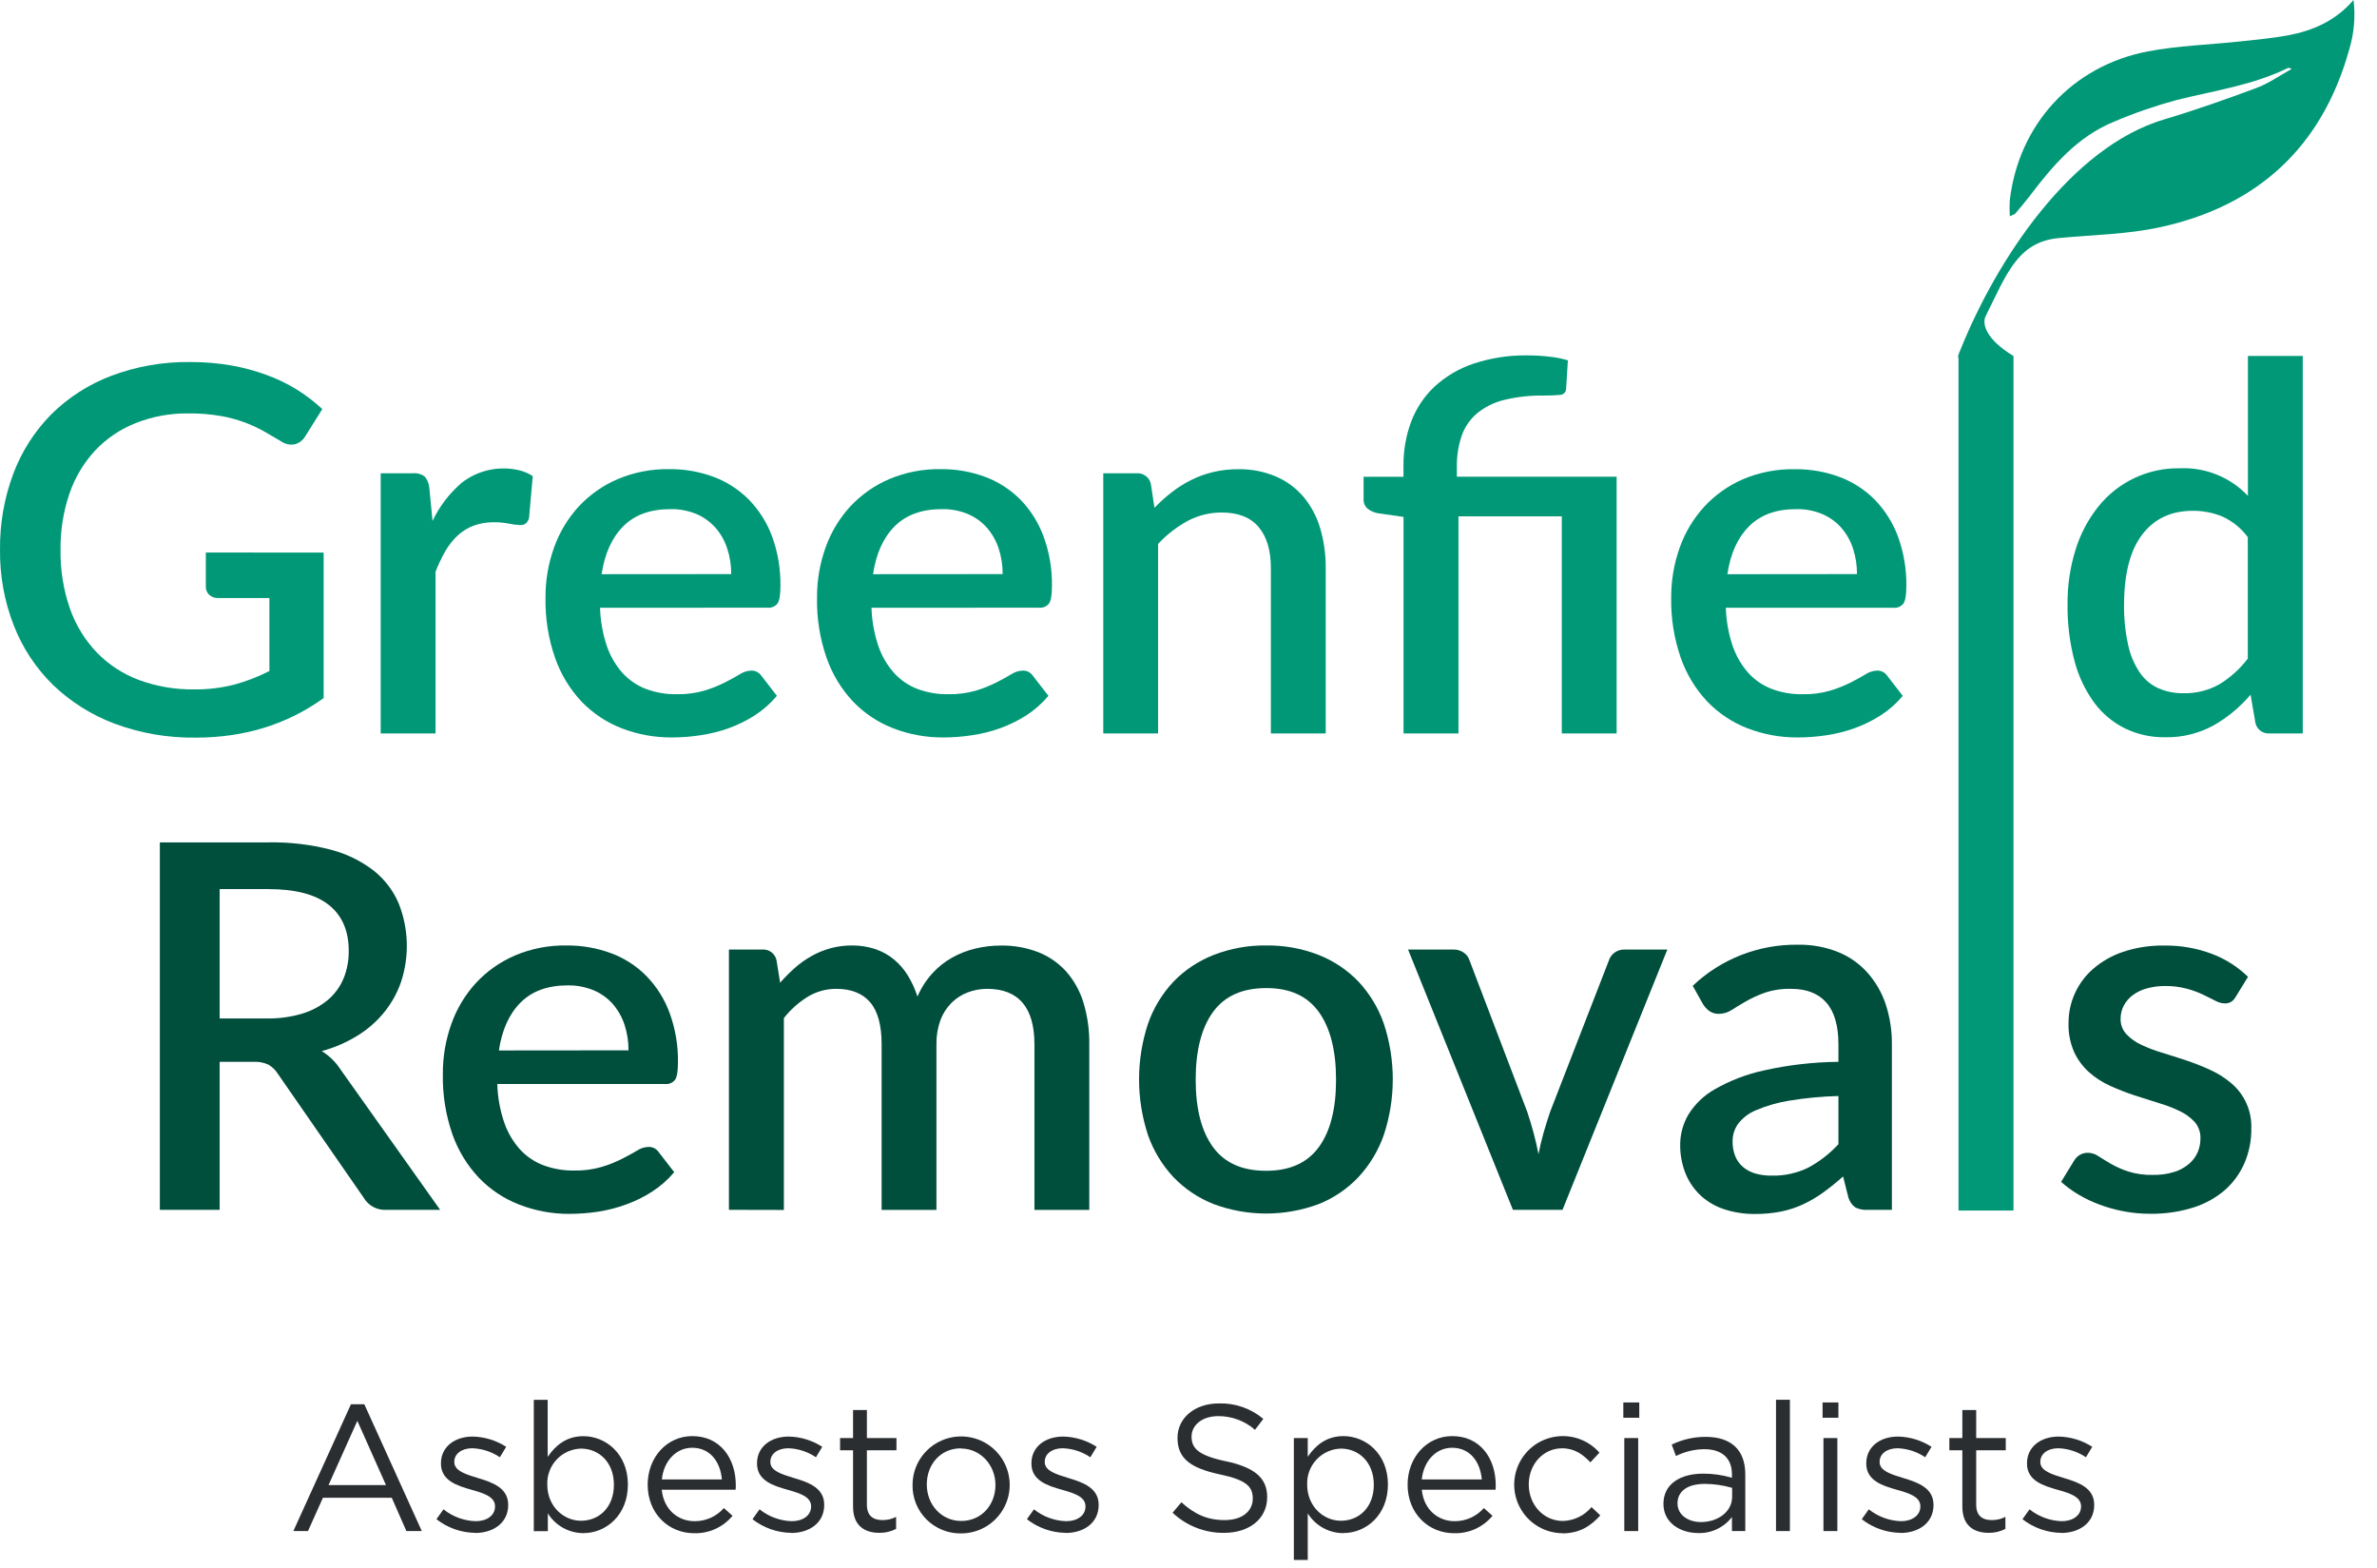 <svg width="97" height="64" viewBox="0 0 97 64" fill="none" xmlns="http://www.w3.org/2000/svg">
<path d="M13.207 22.549V28.484C11.715 29.56 9.975 30.098 7.986 30.098C6.859 30.114 5.74 29.922 4.684 29.531C3.744 29.18 2.887 28.642 2.164 27.948C1.465 27.263 0.92 26.438 0.565 25.527C0.18 24.542 -0.012 23.492 0.001 22.435C-0.012 21.374 0.172 20.321 0.544 19.327C0.885 18.419 1.414 17.593 2.097 16.902C2.793 16.215 3.624 15.682 4.539 15.336C5.568 14.948 6.66 14.758 7.759 14.773C8.324 14.77 8.888 14.817 9.445 14.913C9.937 15 10.42 15.131 10.889 15.304C11.319 15.46 11.731 15.66 12.12 15.9C12.488 16.131 12.834 16.396 13.152 16.692L12.454 17.806C12.407 17.885 12.346 17.954 12.272 18.01C12.199 18.065 12.115 18.106 12.026 18.129C11.928 18.147 11.828 18.145 11.732 18.124C11.635 18.102 11.544 18.062 11.463 18.004L10.822 17.628C10.267 17.31 9.661 17.09 9.031 16.978C8.584 16.9 8.13 16.863 7.675 16.869C6.938 16.86 6.205 16.997 5.521 17.271C4.899 17.518 4.339 17.898 3.88 18.385C3.413 18.891 3.057 19.488 2.835 20.139C2.583 20.879 2.46 21.657 2.47 22.439C2.457 23.256 2.588 24.068 2.856 24.839C3.091 25.505 3.464 26.114 3.951 26.626C4.433 27.121 5.019 27.503 5.667 27.746C6.387 28.01 7.149 28.14 7.915 28.13C8.473 28.137 9.03 28.071 9.57 27.933C10.062 27.798 10.539 27.613 10.993 27.381V24.403H8.905C8.768 24.409 8.636 24.36 8.535 24.269C8.489 24.225 8.454 24.173 8.431 24.114C8.407 24.056 8.396 23.994 8.399 23.931V22.545L13.207 22.549Z" fill="#009877"/>
<path d="M17.64 21.279C17.925 20.67 18.338 20.129 18.85 19.692C19.179 19.438 19.561 19.262 19.967 19.175C20.374 19.089 20.795 19.094 21.199 19.192C21.391 19.24 21.574 19.319 21.74 19.427L21.591 21.112C21.576 21.206 21.529 21.293 21.46 21.358C21.391 21.405 21.309 21.429 21.226 21.425C21.075 21.42 20.925 21.401 20.778 21.368C20.575 21.329 20.369 21.309 20.162 21.31C19.88 21.306 19.599 21.352 19.334 21.446C19.095 21.535 18.875 21.67 18.686 21.842C18.487 22.027 18.316 22.241 18.18 22.476C18.023 22.75 17.887 23.036 17.773 23.331V29.927H15.535V19.312H16.839C17.013 19.294 17.188 19.34 17.33 19.442C17.436 19.568 17.502 19.724 17.518 19.888L17.652 21.273L17.64 21.279Z" fill="#009877"/>
<path d="M29.839 23.425C29.841 23.071 29.787 22.719 29.677 22.383C29.577 22.073 29.416 21.786 29.203 21.54C28.989 21.297 28.724 21.105 28.426 20.977C28.087 20.836 27.723 20.767 27.356 20.775C26.542 20.775 25.903 21.007 25.437 21.471C24.972 21.936 24.676 22.589 24.55 23.429L29.839 23.425ZM24.487 24.799C24.501 25.332 24.595 25.86 24.766 26.366C24.905 26.77 25.123 27.144 25.407 27.464C25.672 27.753 26 27.976 26.367 28.115C26.766 28.262 27.189 28.334 27.614 28.328C27.998 28.335 28.382 28.285 28.751 28.179C29.038 28.091 29.318 27.98 29.586 27.845C29.822 27.724 30.024 27.613 30.191 27.512C30.328 27.422 30.486 27.37 30.65 27.363C30.732 27.36 30.813 27.377 30.886 27.413C30.959 27.45 31.022 27.504 31.068 27.572L31.703 28.393C31.446 28.7 31.144 28.967 30.808 29.185C30.475 29.4 30.118 29.576 29.745 29.711C29.369 29.846 28.98 29.944 28.585 30.001C28.202 30.06 27.815 30.09 27.428 30.091C26.727 30.097 26.032 29.972 25.378 29.721C24.758 29.482 24.198 29.111 23.736 28.633C23.254 28.12 22.884 27.511 22.652 26.846C22.378 26.06 22.246 25.232 22.261 24.4C22.255 23.698 22.373 23.001 22.61 22.34C22.829 21.723 23.17 21.157 23.611 20.673C24.056 20.194 24.596 19.813 25.197 19.554C25.865 19.271 26.584 19.131 27.31 19.143C27.929 19.137 28.545 19.244 29.125 19.46C29.668 19.663 30.159 19.981 30.565 20.392C30.981 20.822 31.303 21.334 31.51 21.896C31.745 22.545 31.859 23.231 31.848 23.921C31.848 24.268 31.809 24.501 31.733 24.619C31.685 24.682 31.621 24.731 31.548 24.762C31.475 24.794 31.395 24.805 31.316 24.796L24.487 24.799Z" fill="#009877"/>
<path d="M40.916 23.425C40.918 23.071 40.864 22.719 40.755 22.383C40.653 22.073 40.492 21.787 40.28 21.54C40.066 21.297 39.801 21.105 39.503 20.977C39.164 20.836 38.8 20.767 38.433 20.775C37.619 20.775 36.979 21.007 36.513 21.471C36.046 21.936 35.751 22.589 35.627 23.429L40.916 23.425ZM35.564 24.799C35.579 25.332 35.674 25.86 35.846 26.366C35.984 26.771 36.203 27.144 36.488 27.464C36.752 27.753 37.08 27.976 37.447 28.115C37.846 28.262 38.269 28.334 38.694 28.328C39.078 28.335 39.462 28.285 39.831 28.179C40.118 28.091 40.397 27.98 40.665 27.845C40.902 27.724 41.104 27.613 41.271 27.512C41.408 27.422 41.566 27.37 41.73 27.363C41.812 27.359 41.893 27.377 41.966 27.413C42.038 27.45 42.101 27.504 42.147 27.572L42.784 28.393C42.526 28.7 42.224 28.967 41.888 29.186C41.554 29.4 41.197 29.576 40.823 29.711C40.448 29.847 40.06 29.944 39.665 30.001C39.282 30.06 38.895 30.09 38.508 30.091C37.807 30.097 37.112 29.972 36.458 29.721C35.838 29.482 35.278 29.111 34.817 28.633C34.334 28.12 33.964 27.511 33.732 26.846C33.458 26.06 33.326 25.232 33.341 24.4C33.335 23.698 33.453 23.001 33.69 22.34C33.909 21.723 34.25 21.157 34.691 20.673C35.136 20.194 35.676 19.813 36.277 19.554C36.945 19.271 37.664 19.131 38.39 19.143C39.009 19.137 39.625 19.244 40.206 19.46C40.748 19.663 41.239 19.981 41.645 20.392C42.061 20.822 42.382 21.334 42.588 21.896C42.824 22.544 42.94 23.231 42.928 23.921C42.928 24.268 42.889 24.501 42.813 24.619C42.765 24.682 42.701 24.731 42.628 24.762C42.555 24.793 42.475 24.805 42.396 24.796L35.564 24.799Z" fill="#009877"/>
<path d="M47.113 20.718C47.335 20.488 47.573 20.274 47.826 20.078C48.072 19.888 48.336 19.723 48.614 19.584C48.899 19.442 49.199 19.334 49.509 19.261C49.844 19.182 50.187 19.144 50.531 19.146C51.059 19.137 51.583 19.238 52.069 19.444C52.5 19.629 52.882 19.91 53.187 20.266C53.499 20.64 53.732 21.074 53.87 21.542C54.027 22.073 54.104 22.625 54.099 23.18V29.927H51.861V23.175C51.861 22.46 51.696 21.905 51.365 21.509C51.035 21.113 50.533 20.914 49.858 20.913C49.373 20.91 48.894 21.028 48.465 21.256C48.015 21.502 47.608 21.819 47.259 22.194V29.927H45.022V19.313H46.378C46.51 19.302 46.642 19.338 46.75 19.417C46.857 19.495 46.933 19.609 46.962 19.739L47.112 20.718H47.113Z" fill="#009877"/>
<path d="M57.275 29.927V21.092L56.23 20.943C56.076 20.916 55.931 20.852 55.808 20.755C55.753 20.708 55.71 20.648 55.682 20.581C55.654 20.514 55.641 20.442 55.645 20.369V19.454H57.273V19.007C57.266 18.393 57.373 17.782 57.586 17.206C57.791 16.665 58.115 16.177 58.535 15.779C58.994 15.358 59.536 15.038 60.127 14.84C60.849 14.601 61.605 14.487 62.365 14.502C62.653 14.502 62.94 14.52 63.226 14.554C63.482 14.579 63.736 14.629 63.982 14.703L63.909 15.868C63.907 15.935 63.878 15.999 63.829 16.044C63.78 16.09 63.715 16.115 63.648 16.114C63.489 16.131 63.277 16.14 63.013 16.14C62.46 16.13 61.908 16.191 61.371 16.321C60.966 16.42 60.588 16.609 60.266 16.873C59.981 17.119 59.767 17.434 59.645 17.789C59.508 18.201 59.443 18.632 59.451 19.065V19.451H65.971V29.927H63.733V21.068H59.517V29.927H57.275Z" fill="#009877"/>
<path d="M75.779 23.425C75.782 23.071 75.727 22.72 75.618 22.383C75.518 22.073 75.356 21.787 75.144 21.54C74.93 21.297 74.664 21.105 74.366 20.977C74.028 20.836 73.663 20.767 73.296 20.775C72.484 20.775 71.844 21.007 71.378 21.472C70.911 21.936 70.615 22.589 70.49 23.43L75.779 23.425ZM70.427 24.799C70.443 25.333 70.538 25.861 70.709 26.366C70.849 26.77 71.067 27.144 71.351 27.465C71.616 27.754 71.945 27.977 72.312 28.115C72.71 28.263 73.133 28.335 73.558 28.328C73.942 28.336 74.325 28.286 74.694 28.179C74.982 28.092 75.261 27.98 75.53 27.846C75.766 27.725 75.967 27.613 76.134 27.512C76.271 27.422 76.43 27.371 76.594 27.363C76.675 27.36 76.757 27.377 76.829 27.414C76.903 27.45 76.965 27.505 77.011 27.572L77.647 28.394C77.39 28.701 77.088 28.968 76.752 29.186C76.418 29.4 76.061 29.576 75.688 29.711C75.312 29.847 74.924 29.944 74.529 30.002C74.146 30.06 73.759 30.09 73.371 30.091C72.668 30.097 71.971 29.971 71.315 29.719C70.695 29.48 70.135 29.108 69.674 28.63C69.191 28.117 68.822 27.509 68.589 26.844C68.316 26.058 68.183 25.23 68.198 24.398C68.193 23.695 68.311 22.998 68.548 22.337C68.767 21.72 69.108 21.154 69.55 20.671C69.994 20.191 70.534 19.81 71.135 19.551C71.805 19.269 72.527 19.131 73.255 19.146C73.874 19.14 74.49 19.247 75.07 19.463C75.613 19.666 76.104 19.984 76.51 20.395C76.926 20.826 77.248 21.338 77.454 21.899C77.689 22.548 77.804 23.234 77.793 23.924C77.793 24.271 77.754 24.505 77.678 24.622C77.63 24.685 77.566 24.735 77.493 24.766C77.42 24.797 77.34 24.808 77.261 24.799H70.427Z" fill="#009877"/>
<path d="M82.166 49.395H79.922V14.523H82.166V49.395Z" fill="#009877"/>
<path d="M91.732 21.925C91.466 21.56 91.11 21.27 90.699 21.081C90.313 20.92 89.898 20.839 89.479 20.843C88.603 20.843 87.918 21.163 87.424 21.805C86.931 22.446 86.683 23.395 86.678 24.653C86.669 25.214 86.725 25.775 86.846 26.323C86.932 26.727 87.095 27.111 87.326 27.454C87.517 27.73 87.78 27.95 88.087 28.088C88.406 28.224 88.751 28.292 89.099 28.286C89.615 28.299 90.126 28.172 90.576 27.917C91.021 27.643 91.411 27.29 91.727 26.874V21.925H91.732ZM93.97 14.523V29.927H92.614C92.482 29.937 92.352 29.899 92.246 29.82C92.14 29.742 92.067 29.628 92.039 29.499L91.841 28.344C91.414 28.85 90.9 29.277 90.323 29.604C89.718 29.933 89.036 30.098 88.347 30.083C87.783 30.091 87.226 29.968 86.719 29.724C86.225 29.48 85.796 29.123 85.467 28.682C85.094 28.17 84.819 27.593 84.658 26.98C84.457 26.221 84.361 25.438 84.372 24.653C84.365 23.909 84.472 23.168 84.69 22.457C84.883 21.818 85.195 21.22 85.609 20.695C86.006 20.19 86.515 19.784 87.097 19.509C87.678 19.233 88.315 19.096 88.958 19.108C89.474 19.086 89.989 19.175 90.468 19.369C90.946 19.563 91.377 19.857 91.732 20.232V14.523H93.97Z" fill="#009877"/>
<path d="M10.892 41.557C11.386 41.566 11.879 41.498 12.352 41.354C12.735 41.238 13.091 41.045 13.397 40.787C13.67 40.55 13.885 40.252 14.024 39.918C14.166 39.562 14.236 39.181 14.231 38.798C14.231 37.979 13.96 37.355 13.418 36.925C12.876 36.495 12.055 36.28 10.956 36.279H8.964V41.557H10.892ZM17.965 49.366H15.777C15.589 49.379 15.401 49.339 15.235 49.251C15.069 49.162 14.932 49.029 14.838 48.866L11.339 43.817C11.243 43.663 11.111 43.535 10.954 43.442C10.758 43.353 10.543 43.314 10.328 43.327H8.964V49.366H6.523V34.373H10.947C11.807 34.356 12.665 34.456 13.497 34.671C14.135 34.835 14.734 35.128 15.256 35.53C15.701 35.885 16.051 36.345 16.272 36.87C16.677 37.891 16.71 39.022 16.366 40.065C16.213 40.51 15.983 40.926 15.688 41.293C15.382 41.672 15.013 41.996 14.598 42.252C14.142 42.535 13.648 42.75 13.13 42.889C13.441 43.082 13.706 43.342 13.903 43.65L17.961 49.366H17.965Z" fill="#004E3C"/>
<path d="M25.648 42.858C25.65 42.504 25.596 42.152 25.486 41.816C25.385 41.507 25.224 41.221 25.012 40.973C24.798 40.73 24.533 40.539 24.235 40.412C23.896 40.271 23.532 40.201 23.165 40.208C22.35 40.208 21.712 40.44 21.245 40.906C20.778 41.372 20.484 42.023 20.359 42.863L25.648 42.858ZM20.293 44.232C20.308 44.766 20.403 45.294 20.575 45.8C20.713 46.205 20.931 46.578 21.216 46.898C21.48 47.187 21.809 47.41 22.176 47.548C22.575 47.696 22.998 47.769 23.423 47.763C23.808 47.771 24.191 47.721 24.56 47.614C24.847 47.527 25.126 47.415 25.394 47.28C25.631 47.16 25.833 47.048 26 46.948C26.136 46.857 26.295 46.806 26.459 46.799C26.541 46.796 26.621 46.813 26.694 46.849C26.767 46.885 26.829 46.939 26.875 47.006L27.513 47.83C27.255 48.136 26.953 48.402 26.617 48.62C26.284 48.836 25.927 49.012 25.554 49.146C25.178 49.283 24.791 49.383 24.396 49.444C24.013 49.501 23.626 49.53 23.238 49.531C22.537 49.535 21.841 49.406 21.188 49.152C20.568 48.913 20.008 48.542 19.547 48.063C19.065 47.552 18.695 46.946 18.462 46.284C18.189 45.498 18.056 44.669 18.072 43.836C18.066 43.134 18.184 42.437 18.421 41.776C18.64 41.159 18.98 40.593 19.422 40.11C19.866 39.631 20.407 39.25 21.008 38.991C21.677 38.706 22.4 38.566 23.128 38.579C23.747 38.574 24.363 38.682 24.943 38.898C25.485 39.099 25.977 39.417 26.382 39.83C26.799 40.259 27.121 40.772 27.326 41.334C27.562 41.982 27.677 42.668 27.666 43.358C27.666 43.705 27.627 43.938 27.551 44.055C27.503 44.118 27.439 44.168 27.366 44.199C27.293 44.23 27.213 44.241 27.134 44.232H20.293Z" fill="#004E3C"/>
<path d="M29.746 49.366V38.746H31.102C31.235 38.735 31.367 38.772 31.474 38.85C31.581 38.929 31.657 39.044 31.686 39.173L31.835 40.099C32.024 39.884 32.226 39.681 32.441 39.49C32.648 39.308 32.873 39.148 33.113 39.013C33.357 38.876 33.616 38.769 33.885 38.694C34.177 38.615 34.478 38.577 34.78 38.579C35.099 38.577 35.417 38.627 35.72 38.728C35.995 38.82 36.251 38.962 36.475 39.145C36.699 39.331 36.892 39.553 37.045 39.802C37.211 40.073 37.343 40.362 37.44 40.665C37.588 40.318 37.792 39.998 38.046 39.718C38.28 39.461 38.555 39.242 38.859 39.072C39.158 38.905 39.48 38.781 39.814 38.703C40.151 38.623 40.495 38.582 40.842 38.582C41.364 38.574 41.882 38.666 42.37 38.853C42.804 39.024 43.193 39.293 43.506 39.639C43.829 40.006 44.069 40.438 44.211 40.905C44.379 41.458 44.46 42.033 44.451 42.611V49.369H42.213V42.608C42.213 41.859 42.051 41.295 41.728 40.917C41.405 40.539 40.923 40.349 40.284 40.349C40.009 40.349 39.737 40.399 39.481 40.498C39.234 40.593 39.01 40.739 38.823 40.926C38.626 41.126 38.473 41.365 38.376 41.629C38.262 41.944 38.208 42.276 38.214 42.611V49.369H35.977V42.608C35.977 41.831 35.82 41.26 35.508 40.896C35.196 40.532 34.736 40.349 34.128 40.349C33.72 40.347 33.319 40.457 32.969 40.667C32.594 40.899 32.262 41.195 31.988 41.541V49.371L29.746 49.366Z" fill="#004E3C"/>
<path d="M51.673 47.773C52.632 47.773 53.346 47.452 53.817 46.809C54.287 46.167 54.522 45.249 54.521 44.055C54.521 42.864 54.286 41.943 53.817 41.291C53.347 40.64 52.633 40.316 51.673 40.318C50.698 40.318 49.974 40.642 49.502 41.291C49.03 41.941 48.793 42.862 48.793 44.055C48.793 45.246 49.03 46.164 49.502 46.809C49.974 47.455 50.698 47.776 51.673 47.773ZM51.673 38.579C52.402 38.569 53.127 38.7 53.806 38.964C54.421 39.206 54.976 39.576 55.434 40.051C55.895 40.546 56.249 41.131 56.471 41.769C56.958 43.244 56.958 44.835 56.471 46.309C56.248 46.949 55.895 47.535 55.434 48.032C54.978 48.513 54.423 48.889 53.806 49.134C52.428 49.645 50.911 49.645 49.532 49.134C48.912 48.891 48.352 48.517 47.891 48.038C47.426 47.542 47.071 46.955 46.846 46.315C46.361 44.841 46.361 43.25 46.846 41.775C47.069 41.134 47.425 40.547 47.891 40.051C48.353 39.576 48.913 39.205 49.532 38.964C50.215 38.699 50.943 38.568 51.676 38.579" fill="#004E3C"/>
<path d="M68.04 38.746L63.763 49.366H61.738L57.461 38.746H59.308C59.463 38.74 59.615 38.786 59.741 38.877C59.847 38.952 59.926 39.059 59.966 39.183L62.323 45.367C62.42 45.664 62.508 45.947 62.584 46.232C62.66 46.516 62.726 46.803 62.783 47.095C62.838 46.803 62.906 46.517 62.986 46.236C63.065 45.955 63.156 45.666 63.257 45.367L65.658 39.183C65.699 39.058 65.779 38.948 65.886 38.871C66.004 38.785 66.147 38.741 66.293 38.746H68.04Z" fill="#004E3C"/>
<path d="M75.022 44.722C74.344 44.739 73.667 44.803 72.998 44.914C72.539 44.989 72.09 45.118 71.662 45.3C71.372 45.417 71.118 45.609 70.927 45.857C70.78 46.064 70.702 46.312 70.703 46.565C70.698 46.785 70.738 47.003 70.823 47.206C70.897 47.376 71.012 47.525 71.157 47.642C71.305 47.759 71.475 47.844 71.658 47.892C71.864 47.946 72.076 47.973 72.289 47.971C72.811 47.984 73.328 47.872 73.796 47.642C74.255 47.395 74.669 47.072 75.022 46.689V44.722ZM69.078 40.224C70.236 39.125 71.779 38.524 73.377 38.549C73.935 38.539 74.49 38.641 75.009 38.847C75.466 39.032 75.874 39.319 76.203 39.685C76.536 40.059 76.79 40.496 76.948 40.97C77.124 41.502 77.21 42.06 77.204 42.62V49.367H76.203C76.033 49.377 75.864 49.343 75.712 49.268C75.576 49.168 75.477 49.028 75.43 48.867L75.212 48.004C74.955 48.234 74.686 48.451 74.408 48.654C74.15 48.841 73.876 49.003 73.589 49.138C73.299 49.273 72.995 49.373 72.681 49.436C72.329 49.505 71.971 49.538 71.612 49.536C71.204 49.539 70.798 49.479 70.408 49.358C70.052 49.249 69.723 49.066 69.442 48.821C69.166 48.574 68.947 48.269 68.801 47.928C68.636 47.532 68.556 47.107 68.565 46.678C68.57 46.26 68.684 45.849 68.895 45.487C69.162 45.053 69.535 44.695 69.98 44.445C70.601 44.09 71.273 43.832 71.973 43.68C72.974 43.455 73.996 43.337 75.022 43.327V42.618C75.022 41.856 74.859 41.287 74.531 40.912C74.204 40.537 73.724 40.349 73.092 40.349C72.724 40.339 72.356 40.394 72.007 40.511C71.744 40.605 71.489 40.722 71.246 40.86C71.03 40.985 70.839 41.101 70.672 41.208C70.514 41.313 70.329 41.369 70.139 41.369C69.999 41.373 69.862 41.332 69.748 41.25C69.641 41.17 69.55 41.068 69.483 40.952L69.075 40.223L69.078 40.224Z" fill="#004E3C"/>
<path d="M91.235 40.672C91.19 40.756 91.126 40.828 91.047 40.881C90.967 40.925 90.877 40.947 90.786 40.943C90.65 40.938 90.517 40.9 90.4 40.833C90.261 40.76 90.101 40.684 89.91 40.589C89.697 40.488 89.475 40.407 89.248 40.345C88.956 40.267 88.655 40.229 88.353 40.234C88.097 40.231 87.842 40.265 87.596 40.334C87.389 40.391 87.194 40.486 87.022 40.614C86.872 40.729 86.749 40.874 86.662 41.041C86.579 41.204 86.536 41.384 86.537 41.567C86.53 41.797 86.612 42.021 86.766 42.192C86.937 42.372 87.139 42.518 87.363 42.624C87.64 42.756 87.926 42.865 88.22 42.952C88.539 43.05 88.867 43.153 89.2 43.264C89.533 43.376 89.861 43.504 90.18 43.65C90.489 43.789 90.777 43.969 91.037 44.186C91.31 44.413 91.528 44.699 91.672 45.023C91.817 45.347 91.885 45.7 91.871 46.055C91.876 46.53 91.784 47.001 91.6 47.439C91.422 47.858 91.155 48.233 90.817 48.538C90.439 48.868 89.997 49.116 89.518 49.268C88.943 49.449 88.342 49.536 87.739 49.527C87.381 49.528 87.023 49.495 86.671 49.428C86.337 49.366 86.008 49.275 85.689 49.157C85.389 49.047 85.099 48.91 84.824 48.747C84.569 48.597 84.33 48.422 84.109 48.225L84.632 47.372C84.688 47.273 84.769 47.189 84.866 47.128C84.971 47.066 85.092 47.035 85.215 47.039C85.371 47.044 85.522 47.096 85.648 47.188C85.797 47.28 85.958 47.383 86.149 47.494C86.37 47.618 86.602 47.721 86.843 47.801C87.17 47.903 87.512 47.95 87.854 47.941C88.148 47.947 88.44 47.907 88.721 47.822C88.942 47.755 89.148 47.643 89.325 47.494C89.478 47.366 89.6 47.204 89.68 47.021C89.757 46.842 89.796 46.649 89.795 46.454C89.804 46.211 89.722 45.973 89.565 45.787C89.393 45.6 89.186 45.448 88.955 45.34C88.677 45.206 88.387 45.095 88.09 45.008C87.767 44.909 87.438 44.804 87.104 44.695C86.769 44.583 86.439 44.455 86.118 44.31C85.802 44.169 85.51 43.982 85.252 43.753C84.995 43.523 84.787 43.244 84.642 42.931C84.479 42.559 84.4 42.155 84.412 41.749C84.41 41.329 84.499 40.913 84.672 40.531C84.846 40.148 85.1 39.807 85.418 39.532C85.776 39.224 86.191 38.989 86.64 38.839C87.179 38.66 87.745 38.573 88.314 38.583C88.98 38.573 89.642 38.688 90.265 38.923C90.815 39.13 91.316 39.449 91.736 39.859L91.236 40.672H91.235Z" fill="#004E3C"/>
<path d="M82.015 8.828C82.003 8.61 82.003 8.392 82.015 8.174C82.373 5.092 84.551 2.687 87.656 2.096C88.884 1.863 90.149 1.827 91.396 1.693C92.051 1.621 92.711 1.563 93.357 1.444C94.37 1.255 95.296 0.865 96.042 0C96.125 0.678 96.065 1.367 95.866 2.02C94.765 5.979 92.154 8.396 88.168 9.267C86.816 9.565 85.4 9.581 84.013 9.714C82.312 9.873 81.869 11.232 81.029 12.901C80.879 13.208 81.029 13.836 82.16 14.524C82.191 14.544 80.369 15.053 80.356 15.109C80.234 15.063 80.127 14.984 80.048 14.881C79.969 14.777 79.921 14.654 79.908 14.524C79.929 14.439 79.96 14.357 79.999 14.279C81.464 10.625 84.484 6.014 88.312 4.873C89.585 4.495 90.84 4.051 92.084 3.588C92.573 3.407 93.012 3.091 93.521 2.811C93.424 2.781 93.395 2.76 93.379 2.768C91.939 3.477 90.361 3.697 88.826 4.081C87.958 4.315 87.108 4.608 86.282 4.96C84.776 5.57 83.765 6.76 82.816 8.013C82.632 8.254 82.433 8.485 82.237 8.716C82.207 8.75 82.151 8.759 82.001 8.829" fill="#009877"/>
<path d="M14.583 57.975L13.406 60.598H15.751L14.583 57.978V57.975ZM17.209 62.474H16.584L15.987 61.116H13.178L12.568 62.474H11.971L14.322 57.299H14.867L17.213 62.474H17.209Z" fill="#2B2E31"/>
<path d="M19.385 62.547C18.813 62.538 18.26 62.342 17.811 61.99L18.097 61.587C18.472 61.886 18.933 62.056 19.413 62.071C19.869 62.071 20.201 61.836 20.201 61.475V61.461C20.201 61.079 19.753 60.932 19.252 60.792C18.655 60.624 17.994 60.418 17.994 59.721V59.705C17.994 59.051 18.539 58.618 19.289 58.618C19.775 58.628 20.249 58.773 20.657 59.036L20.399 59.462C20.066 59.237 19.676 59.11 19.274 59.095C18.827 59.095 18.539 59.33 18.539 59.645V59.66C18.539 60.019 19.009 60.159 19.516 60.314C20.105 60.49 20.738 60.718 20.738 61.399V61.414C20.738 62.133 20.141 62.552 19.385 62.552" fill="#2B2E31"/>
<path d="M23.709 59.109C23.522 59.114 23.338 59.157 23.167 59.233C22.996 59.31 22.842 59.42 22.714 59.557C22.586 59.693 22.487 59.854 22.422 60.029C22.356 60.204 22.326 60.391 22.334 60.577C22.334 61.471 23.004 62.053 23.709 62.053C24.445 62.053 25.052 61.509 25.052 60.585C25.052 59.66 24.434 59.109 23.709 59.109ZM23.812 62.559C23.521 62.559 23.234 62.485 22.979 62.344C22.725 62.203 22.51 61.999 22.356 61.752V62.479H21.783V57.119H22.35V59.446C22.659 58.99 23.107 58.602 23.806 58.602C24.718 58.602 25.623 59.321 25.623 60.576C25.623 61.831 24.728 62.558 23.806 62.558" fill="#2B2E31"/>
<path d="M29.458 60.367C29.4 59.678 29.002 59.075 28.245 59.075C27.583 59.075 27.083 59.626 27.009 60.367H29.458ZM28.347 62.071C28.573 62.072 28.796 62.025 29.002 61.933C29.208 61.84 29.392 61.705 29.54 61.535L29.894 61.85C29.704 62.08 29.465 62.263 29.193 62.387C28.922 62.51 28.626 62.57 28.328 62.562C27.283 62.562 26.43 61.763 26.43 60.58C26.43 59.48 27.203 58.599 28.253 58.599C29.379 58.599 30.027 59.492 30.027 60.61C30.028 60.669 30.025 60.727 30.018 60.786H27.004C27.086 61.608 27.674 62.071 28.347 62.071Z" fill="#2B2E31"/>
<path d="M32.281 62.547C31.71 62.538 31.157 62.342 30.707 61.99L30.995 61.587C31.37 61.886 31.831 62.056 32.311 62.071C32.767 62.071 33.099 61.836 33.099 61.475V61.461C33.099 61.079 32.651 60.932 32.15 60.792C31.553 60.624 30.892 60.418 30.892 59.721V59.705C30.892 59.051 31.437 58.618 32.186 58.618C32.672 58.627 33.146 58.772 33.554 59.036L33.297 59.462C32.964 59.237 32.573 59.109 32.171 59.095C31.723 59.095 31.437 59.33 31.437 59.645V59.66C31.437 60.019 31.907 60.159 32.414 60.314C33.011 60.49 33.634 60.718 33.634 61.399V61.414C33.634 62.133 33.038 62.552 32.281 62.552" fill="#2B2E31"/>
<path d="M35.376 61.395C35.376 61.858 35.635 62.026 36.016 62.026C36.208 62.027 36.398 61.983 36.568 61.895V62.385C36.357 62.495 36.122 62.55 35.884 62.546C35.273 62.546 34.811 62.248 34.811 61.475V59.178H34.281V58.679H34.811V57.534H35.376V58.679H36.583V59.178H35.376V61.395Z" fill="#2B2E31"/>
<path d="M39.209 59.098C38.386 59.098 37.82 59.751 37.82 60.573C37.82 61.395 38.417 62.062 39.224 62.062C40.049 62.062 40.622 61.408 40.622 60.594C40.622 59.78 40.012 59.105 39.209 59.105M39.209 62.57C38.949 62.573 38.691 62.524 38.45 62.425C38.209 62.327 37.99 62.182 37.806 61.998C37.623 61.814 37.478 61.595 37.38 61.354C37.283 61.113 37.234 60.855 37.239 60.596C37.238 60.203 37.353 59.82 37.571 59.494C37.789 59.167 38.099 58.913 38.462 58.763C38.825 58.613 39.225 58.574 39.61 58.651C39.995 58.727 40.349 58.917 40.626 59.194C40.903 59.472 41.092 59.826 41.167 60.211C41.243 60.595 41.202 60.994 41.05 61.355C40.898 61.717 40.642 62.026 40.315 62.242C39.987 62.458 39.602 62.572 39.209 62.57Z" fill="#2B2E31"/>
<path d="M43.48 62.547C42.909 62.538 42.356 62.342 41.906 61.99L42.193 61.587C42.568 61.886 43.03 62.056 43.51 62.071C43.965 62.071 44.296 61.836 44.296 61.475V61.461C44.296 61.079 43.849 60.932 43.347 60.792C42.751 60.624 42.09 60.418 42.09 59.721V59.705C42.09 59.051 42.634 58.618 43.385 58.618C43.871 58.628 44.345 58.773 44.753 59.036L44.495 59.462C44.162 59.237 43.772 59.109 43.37 59.095C42.922 59.095 42.634 59.33 42.634 59.645V59.66C42.634 60.019 43.106 60.159 43.613 60.314C44.201 60.49 44.834 60.718 44.834 61.399V61.414C44.834 62.133 44.237 62.552 43.48 62.552" fill="#2B2E31"/>
<path d="M50.034 59.626C51.181 59.876 51.711 60.295 51.711 61.087C51.711 61.98 50.975 62.547 49.953 62.547C49.172 62.556 48.417 62.262 47.85 61.725L48.211 61.3C48.748 61.785 49.263 62.026 49.976 62.026C50.689 62.026 51.123 61.667 51.123 61.146C51.123 60.661 50.865 60.39 49.78 60.162C48.596 59.906 48.051 59.523 48.051 58.673C48.051 57.851 48.764 57.265 49.743 57.265C50.403 57.246 51.048 57.471 51.553 57.896L51.214 58.343C50.801 57.982 50.271 57.783 49.722 57.784C49.052 57.784 48.625 58.151 48.625 58.621C48.625 59.092 48.891 59.385 50.023 59.626" fill="#2B2E31"/>
<path d="M54.719 59.109C54.532 59.114 54.347 59.157 54.177 59.233C54.006 59.31 53.852 59.42 53.724 59.557C53.596 59.693 53.496 59.854 53.431 60.029C53.366 60.204 53.336 60.391 53.343 60.577C53.343 61.471 54.012 62.053 54.719 62.053C55.455 62.053 56.062 61.509 56.062 60.585C56.062 59.66 55.444 59.109 54.719 59.109ZM54.822 62.559C54.53 62.559 54.244 62.485 53.989 62.344C53.734 62.203 53.52 61.999 53.366 61.752V63.654H52.799V58.679H53.366V59.443C53.675 58.987 54.122 58.599 54.822 58.599C55.733 58.599 56.638 59.318 56.638 60.573C56.638 61.828 55.742 62.555 54.822 62.555" fill="#2B2E31"/>
<path d="M60.469 60.367C60.41 59.678 60.012 59.075 59.256 59.075C58.593 59.075 58.093 59.626 58.02 60.367H60.469ZM59.359 62.071C59.584 62.072 59.808 62.025 60.014 61.933C60.22 61.84 60.404 61.705 60.552 61.535L60.906 61.85C60.716 62.08 60.476 62.264 60.205 62.387C59.933 62.51 59.637 62.57 59.339 62.562C58.295 62.562 57.441 61.763 57.441 60.58C57.441 59.48 58.214 58.599 59.265 58.599C60.391 58.599 61.038 59.492 61.038 60.61C61.039 60.669 61.037 60.727 61.031 60.786H58.02C58.101 61.608 58.689 62.071 59.363 62.071" fill="#2B2E31"/>
<path d="M63.747 62.562C63.416 62.557 63.092 62.47 62.804 62.308C62.515 62.146 62.272 61.915 62.096 61.635C61.92 61.356 61.816 61.037 61.795 60.707C61.774 60.378 61.836 60.048 61.974 59.749C62.113 59.449 62.325 59.189 62.59 58.991C62.855 58.794 63.166 58.666 63.493 58.619C63.821 58.572 64.155 58.607 64.465 58.721C64.776 58.836 65.052 59.026 65.27 59.274L64.9 59.67C64.602 59.355 64.26 59.097 63.746 59.097C62.974 59.097 62.385 59.751 62.385 60.573C62.385 61.395 62.982 62.062 63.783 62.062C64.006 62.055 64.225 62.001 64.425 61.904C64.626 61.806 64.803 61.667 64.945 61.496L65.305 61.834C64.923 62.26 64.466 62.568 63.753 62.568" fill="#2B2E31"/>
<path d="M66.284 58.679H66.851V62.474H66.284V58.679ZM66.247 57.226H66.895V57.85H66.244V57.226H66.247Z" fill="#2B2E31"/>
<path d="M68.455 61.343C68.455 61.827 68.903 62.106 69.412 62.106C70.11 62.106 70.684 61.681 70.684 61.078V60.711C70.321 60.605 69.944 60.55 69.565 60.549C68.852 60.549 68.455 60.857 68.455 61.343ZM68.39 59.407L68.219 58.946C68.65 58.736 69.124 58.629 69.603 58.63C70.639 58.63 71.221 59.158 71.221 60.156V62.474H70.677V61.901C70.516 62.111 70.307 62.28 70.068 62.394C69.829 62.508 69.566 62.563 69.301 62.555C68.596 62.555 67.881 62.159 67.881 61.364C67.881 60.568 68.543 60.131 69.507 60.131C69.903 60.13 70.297 60.187 70.677 60.3V60.168C70.677 59.486 70.257 59.133 69.544 59.133C69.143 59.138 68.749 59.233 68.39 59.412" fill="#2B2E31"/>
<path d="M72.475 57.116H73.042V62.474H72.475V57.116Z" fill="#2B2E31"/>
<path d="M74.411 58.679H74.978V62.474H74.411V58.679ZM74.375 57.226H75.021V57.85H74.375V57.226Z" fill="#2B2E31"/>
<path d="M77.549 62.547C76.977 62.538 76.424 62.342 75.975 61.99L76.261 61.587C76.636 61.886 77.099 62.056 77.579 62.071C78.026 62.071 78.365 61.836 78.365 61.475V61.461C78.365 61.079 77.917 60.932 77.416 60.792C76.819 60.624 76.158 60.418 76.158 59.721V59.705C76.158 59.051 76.703 58.618 77.453 58.618C77.939 58.628 78.413 58.773 78.821 59.036L78.563 59.462C78.23 59.237 77.84 59.11 77.438 59.095C76.991 59.095 76.703 59.33 76.703 59.645V59.66C76.703 60.019 77.174 60.159 77.681 60.314C78.269 60.49 78.902 60.718 78.902 61.399V61.414C78.902 62.133 78.305 62.552 77.549 62.552" fill="#2B2E31"/>
<path d="M80.644 61.395C80.644 61.858 80.902 62.026 81.284 62.026C81.476 62.027 81.665 61.983 81.836 61.895V62.385C81.625 62.495 81.39 62.55 81.153 62.546C80.541 62.546 80.079 62.248 80.079 61.475V59.178H79.549V58.679H80.079V57.534H80.644V58.679H81.851V59.178H80.644V61.395Z" fill="#2B2E31"/>
<path d="M84.107 62.547C83.536 62.538 82.983 62.342 82.533 61.99L82.82 61.587C83.195 61.886 83.657 62.056 84.137 62.071C84.585 62.071 84.923 61.836 84.923 61.475V61.461C84.923 61.079 84.476 60.932 83.974 60.792C83.378 60.624 82.717 60.418 82.717 59.721V59.705C82.717 59.051 83.261 58.618 84.012 58.618C84.498 58.628 84.972 58.773 85.38 59.036L85.122 59.462C84.789 59.237 84.399 59.109 83.997 59.095C83.549 59.095 83.261 59.33 83.261 59.645V59.66C83.261 60.019 83.733 60.159 84.24 60.314C84.828 60.49 85.46 60.718 85.46 61.399V61.414C85.46 62.133 84.864 62.552 84.107 62.552" fill="#2B2E31"/>
</svg>

